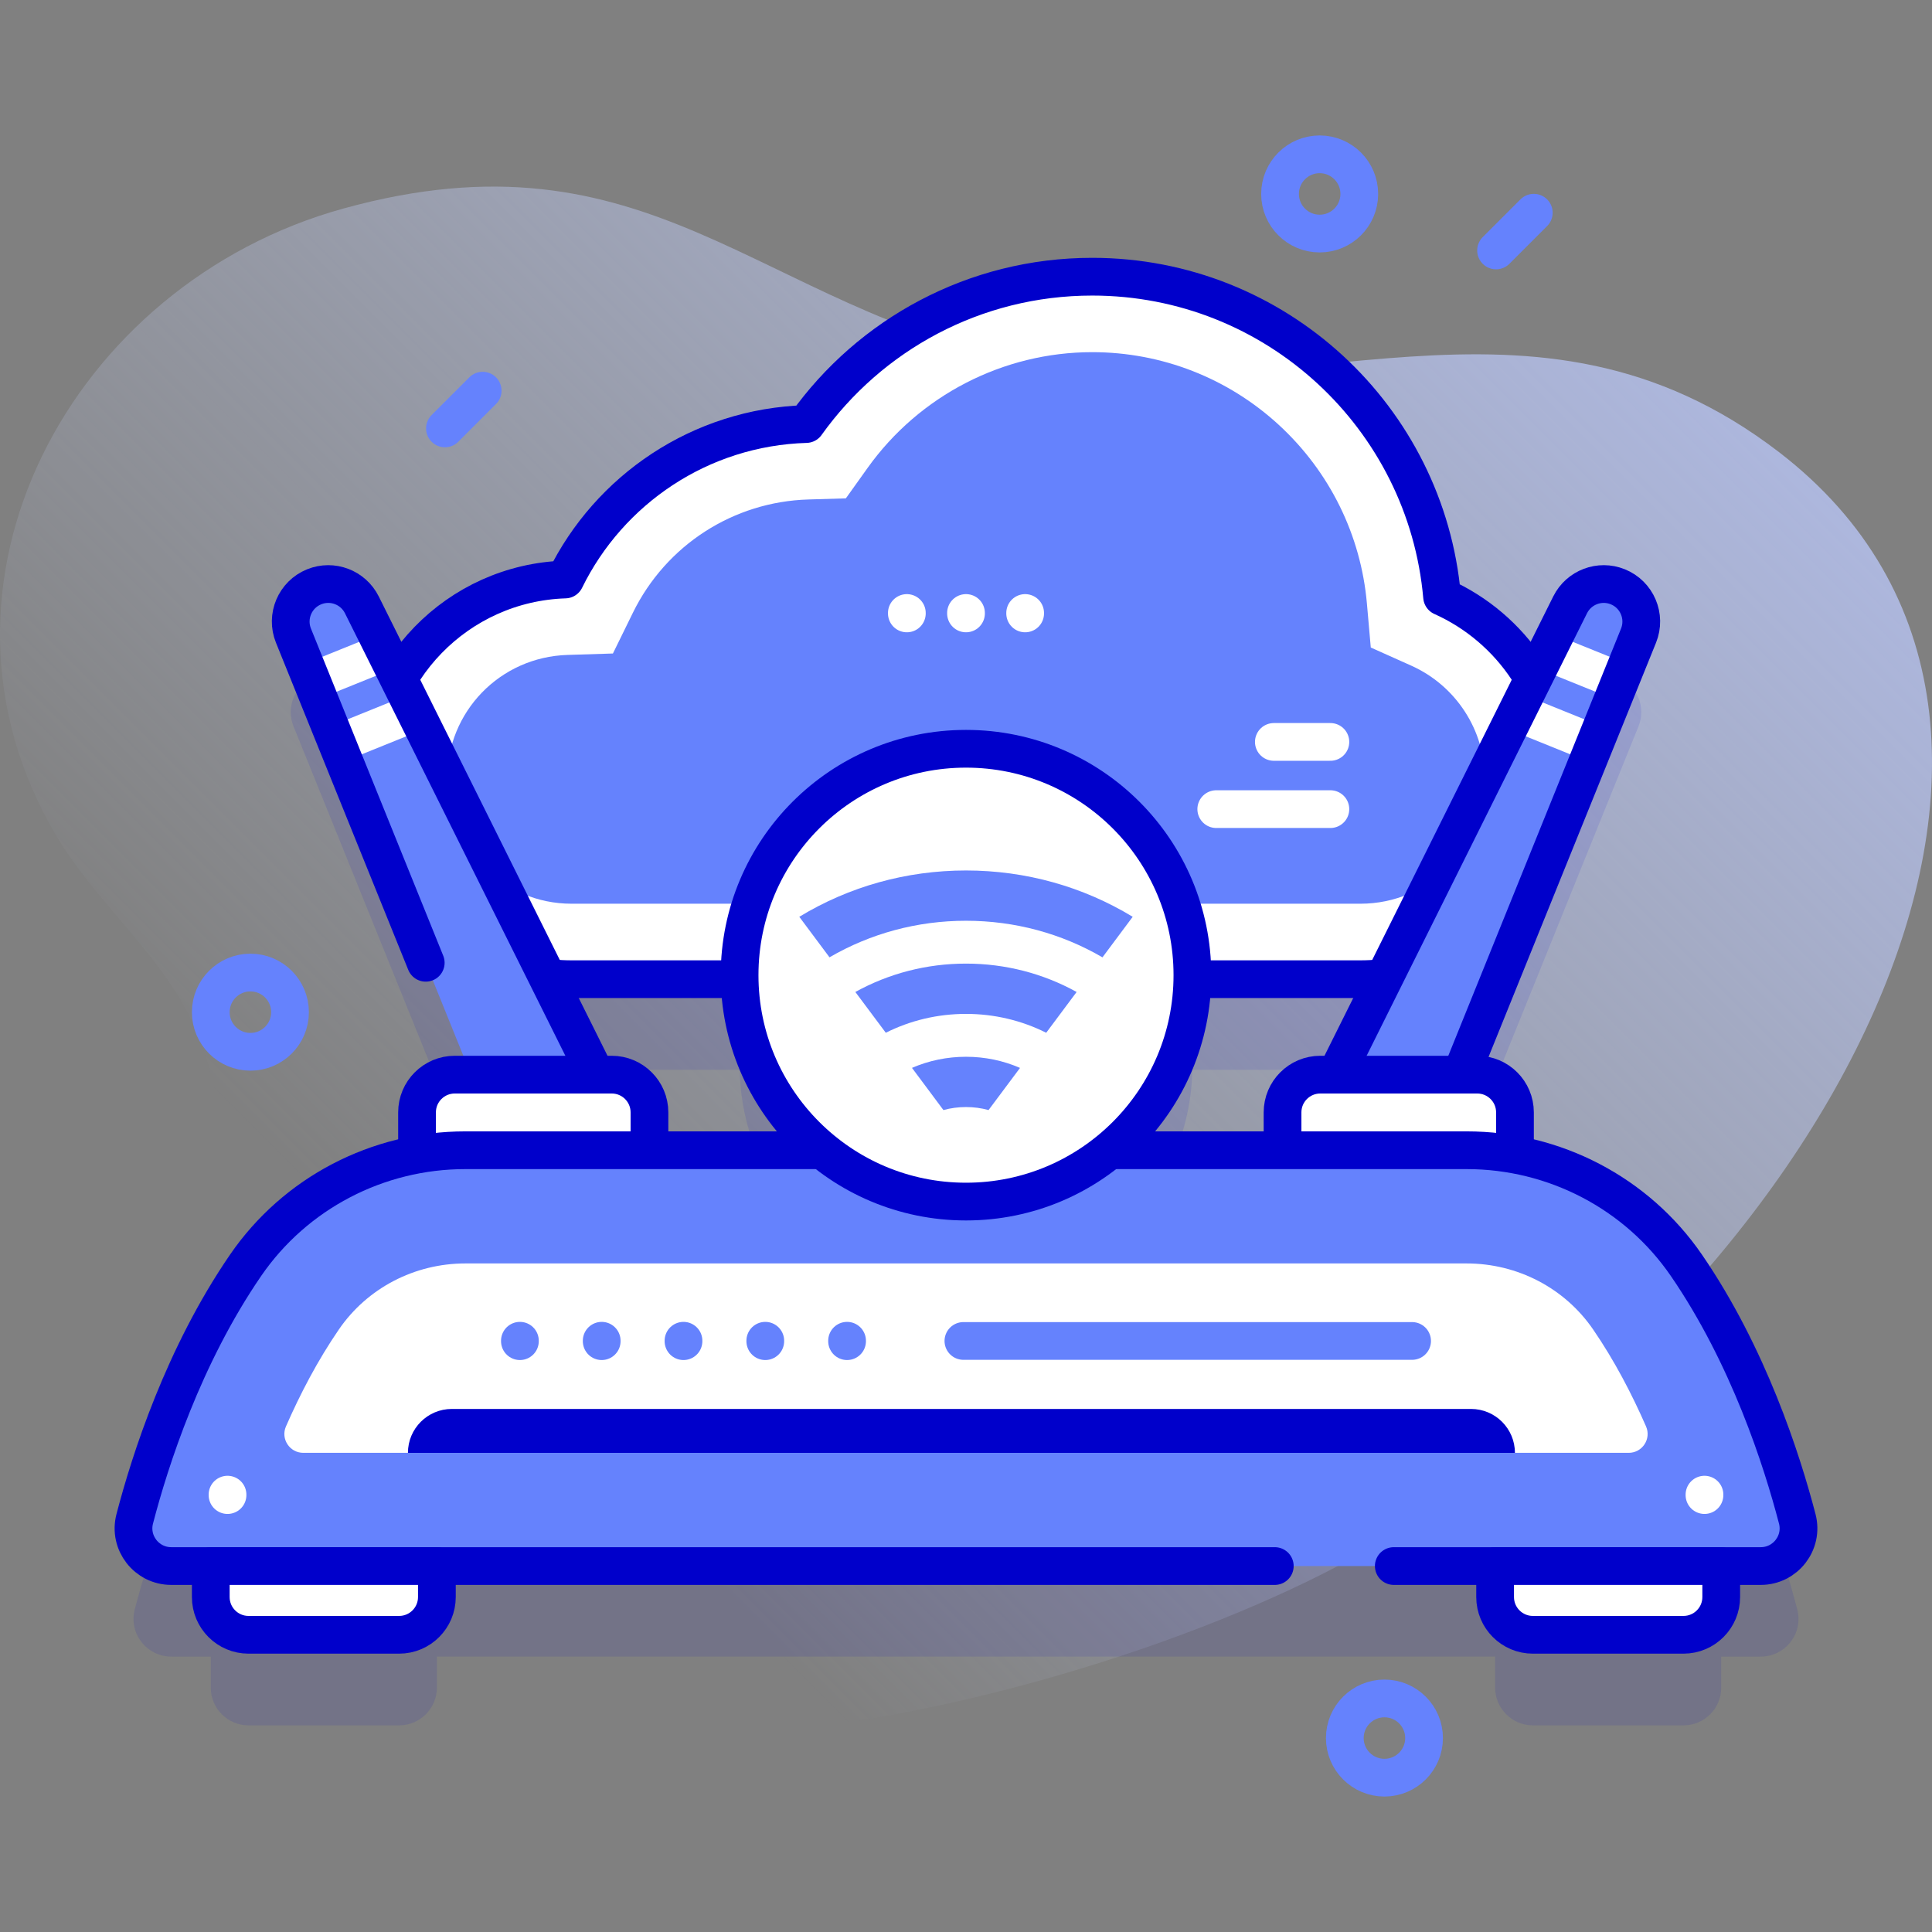 <?xml version="1.0" encoding="UTF-8"?>
<svg xmlns="http://www.w3.org/2000/svg" xmlns:xlink="http://www.w3.org/1999/xlink" version="1.1" id="Capa_1" x="0px" y="0px" viewBox="0 0 512 512" style="enable-background:new 0 0 512 512;" xml:space="preserve" width="512" height="512">
<rect x="0" y="0" width="512" height="512" fill="#808080" stroke="none"/>
<g>
	<g>
		<linearGradient id="SVGID_1_" gradientUnits="userSpaceOnUse" x1="111.635" y1="344.792" x2="510.47" y2="-54.043">
			<stop offset="0" style="stop-color:#D1DDFF;stop-opacity:0"></stop>
			<stop offset="1" style="stop-color:#B6C4FF"></stop>
		</linearGradient>
		<path style="fill:url(#SVGID_1_);" d="M471.476,119.837c-65.417-50.293-128.867-9.306-199.64-23.797&#10;&#9;&#9;&#9;C200.551,81.443,172.151,32.839,90.96,55.274C19.038,75.148-24.602,154.826,14.936,221.533&#10;&#9;&#9;&#9;c11.267,19.009,30.461,33.35,38.305,54.619c12.653,34.311-6.607,60.653-2.85,94.372c15.612,140.101,229.574,85.834,308.303,42.245&#10;&#9;&#9;&#9;C482.164,344.409,565.692,192.272,471.476,119.837z"></path>
	</g>
	<g>
		
			<circle style="fill:none;stroke:#6582FD;stroke-width:10;stroke-linecap:round;stroke-linejoin:round;stroke-miterlimit:10;" cx="349.725" cy="51.397" r="10.5"></circle>
		
			<circle style="fill:none;stroke:#6582FD;stroke-width:10;stroke-linecap:round;stroke-linejoin:round;stroke-miterlimit:10;" cx="66.359" cy="268.236" r="10.5"></circle>
		
			<circle style="fill:none;stroke:#6582FD;stroke-width:10;stroke-linecap:round;stroke-linejoin:round;stroke-miterlimit:10;" cx="366.89" cy="460.603" r="10.5"></circle>
		
			<line style="fill:none;stroke:#6582FD;stroke-width:10;stroke-linecap:round;stroke-linejoin:round;stroke-miterlimit:10;" x1="406.47" y1="56.374" x2="396.47" y2="66.374"></line>
		
			<line style="fill:none;stroke:#6582FD;stroke-width:10;stroke-linecap:round;stroke-linejoin:round;stroke-miterlimit:10;" x1="127.914" y1="103.533" x2="117.914" y2="113.533"></line>
		<g>
			<path style="opacity:0.1;fill:#0000CB;" d="M476.3,426.526c-4.08-15.63-12.95-43.25-29.37-67.18&#10;&#9;&#9;&#9;&#9;c-10.7-15.598-27.16-26.018-45.448-29.36v-11.195c0-5.523-4.477-10-10-10h-4.294l47.042-116.336&#10;&#9;&#9;&#9;&#9;c2.06-5.093-0.4-10.892-5.493-12.952h0c-4.815-1.947-10.318,0.138-12.634,4.788l-9.761,19.599&#10;&#9;&#9;&#9;&#9;c-5.564-9.544-14.021-17.195-24.175-21.743c-4.183-47.537-44.091-84.82-92.715-84.82c-31.26,0-58.919,15.41-75.8,39.047&#10;&#9;&#9;&#9;&#9;c-28.086,0.833-52.217,17.404-63.882,41.199c-18.841,0.592-35.197,11.019-44.112,26.315l-9.76-19.597&#10;&#9;&#9;&#9;&#9;c-2.316-4.649-7.819-6.735-12.634-4.788h0c-5.093,2.06-7.553,7.858-5.493,12.952l47.042,116.336h-4.294c-5.523,0-10,4.477-10,10&#10;&#9;&#9;&#9;&#9;v11.195c-18.288,3.342-34.748,13.761-45.448,29.36c-16.42,23.93-25.29,51.55-29.37,67.18c-1.64,6.32,3.15,12.49,9.69,12.49&#10;&#9;&#9;&#9;&#9;h10.474l-0.006,0.002v8.217c0,5.523,4.477,10,10,10h39.919c5.523,0,10-4.477,10-10v-8.219h280.444v8.219c0,5.523,4.477,10,10,10&#10;&#9;&#9;&#9;&#9;h39.919c5.523,0,10-4.477,10-10v-8.217l-0.005-0.002h10.473C473.15,439.016,477.94,432.846,476.3,426.526z M172.113,328.826&#10;&#9;&#9;&#9;&#9;v-10.034c0-5.523-4.477-10-10-10h-4.209l-12.794-25.688c2.084,0.249,4.2,0.392,6.351,0.392h44.566&#10;&#9;&#9;&#9;&#9;c0.319,18.262,8.781,34.536,21.928,45.33H172.113z M354.096,308.792h-4.209c-5.523,0-10,4.477-10,10v10.034h-45.842&#10;&#9;&#9;&#9;&#9;c13.147-10.794,21.609-27.068,21.928-45.33h44.566c2.151,0,4.267-0.143,6.351-0.392L354.096,308.792z"></path>
			<g>
				<g>
					<path style="fill:#FFFFFF;" d="M382.166,158.148c-4.183-47.537-44.092-84.82-92.715-84.82c-31.26,0-58.919,15.41-75.8,39.047&#10;&#9;&#9;&#9;&#9;&#9;&#9;c-28.086,0.833-52.217,17.404-63.882,41.199c-28.477,0.895-51.291,24.246-51.291,52.94c0,29.262,23.721,52.983,52.983,52.983&#10;&#9;&#9;&#9;&#9;&#9;&#9;h209.077c29.262,0,52.983-23.721,52.983-52.983C413.522,184.958,400.643,166.423,382.166,158.148z"></path>
					<path style="fill:#6582FD;" d="M151.461,239.496c-18.187,0-32.983-14.796-32.983-32.983c0-17.914,14.021-32.387,31.92-32.95&#10;&#9;&#9;&#9;&#9;&#9;&#9;l12.031-0.378l5.298-10.808c8.786-17.921,26.61-29.421,46.517-30.011l9.917-0.294l5.766-8.074&#10;&#9;&#9;&#9;&#9;&#9;&#9;c13.716-19.205,35.968-30.67,59.524-30.67c18.389,0,35.96,6.854,49.476,19.297c13.442,12.375,21.722,29.165,23.316,47.276&#10;&#9;&#9;&#9;&#9;&#9;&#9;l1.029,11.7l10.719,4.8c11.864,5.313,19.53,17.133,19.53,30.112c0,18.187-14.796,32.983-32.983,32.983H151.461z"></path>
					<g>
						
							<line style="fill:none;stroke:#FFFFFF;stroke-width:10;stroke-linecap:round;stroke-linejoin:round;stroke-miterlimit:10;" x1="240.324" y1="162.45" x2="240.324" y2="162.565"></line>
						
							<line style="fill:none;stroke:#FFFFFF;stroke-width:10;stroke-linecap:round;stroke-linejoin:round;stroke-miterlimit:10;" x1="256" y1="162.45" x2="256" y2="162.565"></line>
						
							<line style="fill:none;stroke:#FFFFFF;stroke-width:10;stroke-linecap:round;stroke-linejoin:round;stroke-miterlimit:10;" x1="271.676" y1="162.45" x2="271.676" y2="162.565"></line>
					</g>
					<g>
						
							<line style="fill:none;stroke:#FFFFFF;stroke-width:10;stroke-linecap:round;stroke-linejoin:round;stroke-miterlimit:10;" x1="352.565" y1="196.616" x2="337.585" y2="196.616"></line>
						
							<line style="fill:none;stroke:#FFFFFF;stroke-width:10;stroke-linecap:round;stroke-linejoin:round;stroke-miterlimit:10;" x1="352.565" y1="214.428" x2="322.323" y2="214.428"></line>
					</g>
					<path style="fill:none;stroke:#0000CB;stroke-width:10;stroke-linecap:round;stroke-linejoin:round;stroke-miterlimit:10;" d="&#10;&#9;&#9;&#9;&#9;&#9;&#9;M382.166,158.148c-4.183-47.537-44.092-84.82-92.715-84.82c-31.26,0-58.919,15.41-75.8,39.047&#10;&#9;&#9;&#9;&#9;&#9;&#9;c-28.086,0.833-52.217,17.404-63.882,41.199c-28.477,0.895-51.291,24.246-51.291,52.94c0,29.262,23.721,52.983,52.983,52.983&#10;&#9;&#9;&#9;&#9;&#9;&#9;h209.077c29.262,0,52.983-23.721,52.983-52.983C413.522,184.958,400.643,166.423,382.166,158.148z"></path>
				</g>
			</g>
			<g>
				<g>
					<g>
						<g>
							<g>
								<g>
									<g>
										<path style="fill:#6582FD;" d="M381.797,298.122l-28.584-11.558l62.889-126.272c2.316-4.649,7.819-6.735,12.634-4.788l0,0&#10;&#9;&#9;&#9;&#9;&#9;&#9;&#9;&#9;&#9;&#9;&#9;c5.093,2.06,7.553,7.858,5.493,12.952L381.797,298.122z"></path>
										<g>
											<g>
												<g>
													<polygon style="fill:#FFFFFF;" points="424.508,192.5 420.758,201.77 399.678,193.25 404.158,184.27 &#9;&#9;&#9;&#9;&#9;&#9;&#9;&#9;&#9;&#9;&#9;&#9;&#9;"></polygon>
												</g>
											</g>
											<g>
												<g>
													<polygon style="fill:#FFFFFF;" points="431.208,175.92 427.458,185.19 407.678,177.2 412.148,168.22 &#9;&#9;&#9;&#9;&#9;&#9;&#9;&#9;&#9;&#9;&#9;&#9;&#9;"></polygon>
												</g>
											</g>
										</g>
										
											<path style="fill:none;stroke:#0000CB;stroke-width:10;stroke-linecap:round;stroke-linejoin:round;stroke-miterlimit:10;" d="&#10;&#9;&#9;&#9;&#9;&#9;&#9;&#9;&#9;&#9;&#9;&#9;M381.797,298.122l-28.584-11.558l62.889-126.272c2.316-4.649,7.819-6.735,12.634-4.788l0,0&#10;&#9;&#9;&#9;&#9;&#9;&#9;&#9;&#9;&#9;&#9;&#9;c5.093,2.06,7.553,7.858,5.493,12.952L381.797,298.122z"></path>
									</g>
									<g>
										<path style="fill:#FFFFFF;" d="M401.482,324.824h-61.595v-30.033c0-5.523,4.477-10,10-10h41.595c5.523,0,10,4.477,10,10&#10;&#9;&#9;&#9;&#9;&#9;&#9;&#9;&#9;&#9;&#9;&#9;V324.824z"></path>
										
											<path style="fill:none;stroke:#0000CB;stroke-width:10;stroke-linecap:round;stroke-linejoin:round;stroke-miterlimit:10;" d="&#10;&#9;&#9;&#9;&#9;&#9;&#9;&#9;&#9;&#9;&#9;&#9;M401.482,324.824h-61.595v-30.033c0-5.523,4.477-10,10-10h41.595c5.523,0,10,4.477,10,10V324.824z"></path>
									</g>
								</g>
								<g>
									<g>
										<path style="fill:#6582FD;" d="M130.203,298.122l28.584-11.558L95.897,160.292c-2.316-4.649-7.819-6.735-12.634-4.788h0&#10;&#9;&#9;&#9;&#9;&#9;&#9;&#9;&#9;&#9;&#9;&#9;c-5.093,2.06-7.553,7.858-5.493,12.952L130.203,298.122z"></path>
										<g>
											<g>
												<g>
													<polygon style="fill:#FFFFFF;" points="87.492,192.5 91.242,201.77 112.322,193.25 107.842,184.27 &#9;&#9;&#9;&#9;&#9;&#9;&#9;&#9;&#9;&#9;&#9;&#9;&#9;"></polygon>
												</g>
											</g>
											<g>
												<g>
													<polygon style="fill:#FFFFFF;" points="80.792,175.92 84.542,185.19 104.322,177.2 99.852,168.22 &#9;&#9;&#9;&#9;&#9;&#9;&#9;&#9;&#9;&#9;&#9;&#9;&#9;"></polygon>
												</g>
											</g>
										</g>
										
											<path style="fill:none;stroke:#0000CB;stroke-width:10;stroke-linecap:round;stroke-linejoin:round;stroke-miterlimit:10;" d="&#10;&#9;&#9;&#9;&#9;&#9;&#9;&#9;&#9;&#9;&#9;&#9;M157.456,283.893L95.897,160.292c-2.316-4.649-7.819-6.735-12.634-4.788l0,0c-5.093,2.06-7.553,7.858-5.493,12.952&#10;&#9;&#9;&#9;&#9;&#9;&#9;&#9;&#9;&#9;&#9;&#9;l35.055,86.691"></path>
									</g>
									<g>
										<path style="fill:#FFFFFF;" d="M110.518,324.824h61.595v-30.033c0-5.523-4.477-10-10-10h-41.595c-5.523,0-10,4.477-10,10&#10;&#9;&#9;&#9;&#9;&#9;&#9;&#9;&#9;&#9;&#9;&#9;V324.824z"></path>
										
											<path style="fill:none;stroke:#0000CB;stroke-width:10;stroke-linecap:round;stroke-linejoin:round;stroke-miterlimit:10;" d="&#10;&#9;&#9;&#9;&#9;&#9;&#9;&#9;&#9;&#9;&#9;&#9;M110.518,324.824h61.595v-30.033c0-5.523-4.477-10-10-10h-41.595c-5.523,0-10,4.477-10,10V324.824z"></path>
									</g>
								</g>
							</g>
							<g>
								<path style="fill:#6582FD;" d="M466.61,415.016H45.39c-6.54,0-11.33-6.17-9.69-12.49c4.08-15.63,12.95-43.25,29.37-67.18&#10;&#9;&#9;&#9;&#9;&#9;&#9;&#9;&#9;&#9;c13.15-19.17,35-30.52,58.25-30.52h265.36c23.25,0,45.1,11.35,58.25,30.52c16.42,23.93,25.29,51.55,29.37,67.18&#10;&#9;&#9;&#9;&#9;&#9;&#9;&#9;&#9;&#9;C477.94,408.846,473.15,415.016,466.61,415.016z"></path>
								<path style="fill:#FFFFFF;" d="M431.63,385.016h-30.16l-146.681-5l-146.681,5H80.37c-3.6,0-6.03-3.69-4.59-6.99&#10;&#9;&#9;&#9;&#9;&#9;&#9;&#9;&#9;&#9;c3.73-8.53,8.36-17.45,14.03-25.71c7.51-10.95,20.04-17.49,33.51-17.49h265.36c13.47,0,26,6.54,33.51,17.49&#10;&#9;&#9;&#9;&#9;&#9;&#9;&#9;&#9;&#9;c5.67,8.26,10.3,17.18,14.03,25.71C437.66,381.326,435.23,385.016,431.63,385.016z"></path>
								
									<path style="fill:none;stroke:#0000CB;stroke-width:10;stroke-linecap:round;stroke-linejoin:round;stroke-miterlimit:10;" d="&#10;&#9;&#9;&#9;&#9;&#9;&#9;&#9;&#9;&#9;M369.368,415.018h97.243c6.536,0,11.331-6.17,9.684-12.496c-4.071-15.628-12.945-43.243-29.364-67.178&#10;&#9;&#9;&#9;&#9;&#9;&#9;&#9;&#9;&#9;c-13.15-19.17-35.001-30.52-58.248-30.52H123.316c-23.247,0-45.098,11.35-58.248,30.52&#10;&#9;&#9;&#9;&#9;&#9;&#9;&#9;&#9;&#9;c-16.419,23.935-25.293,51.55-29.364,67.178c-1.648,6.326,3.147,12.496,9.684,12.496h292.443"></path>
								<g>
									<g>
										<path style="fill:#FFFFFF;" d="M105.778,433.235H65.858c-5.523,0-10-4.477-10-10v-8.217h59.919v8.217&#10;&#9;&#9;&#9;&#9;&#9;&#9;&#9;&#9;&#9;&#9;&#9;C115.778,428.758,111.301,433.235,105.778,433.235z"></path>
										
											<path style="fill:none;stroke:#0000CB;stroke-width:10;stroke-linecap:round;stroke-linejoin:round;stroke-miterlimit:10;" d="&#10;&#9;&#9;&#9;&#9;&#9;&#9;&#9;&#9;&#9;&#9;&#9;M105.778,433.235H65.858c-5.523,0-10-4.477-10-10v-8.217h59.919v8.217C115.778,428.758,111.301,433.235,105.778,433.235z"></path>
									</g>
									<g>
										<path style="fill:#FFFFFF;" d="M446.142,433.235h-39.919c-5.523,0-10-4.477-10-10v-8.217h59.919v8.217&#10;&#9;&#9;&#9;&#9;&#9;&#9;&#9;&#9;&#9;&#9;&#9;C456.142,428.758,451.664,433.235,446.142,433.235z"></path>
										
											<path style="fill:none;stroke:#0000CB;stroke-width:10;stroke-linecap:round;stroke-linejoin:round;stroke-miterlimit:10;" d="&#10;&#9;&#9;&#9;&#9;&#9;&#9;&#9;&#9;&#9;&#9;&#9;M446.142,433.235h-39.919c-5.523,0-10-4.477-10-10v-8.217h59.919v8.217C456.142,428.758,451.664,433.235,446.142,433.235z&#10;&#9;&#9;&#9;&#9;&#9;&#9;&#9;&#9;&#9;&#9;&#9;"></path>
									</g>
								</g>
							</g>
						</g>
						<path style="fill:#0000CB;" d="M401.47,385.018H108.108l0,0c0-6.424,5.208-11.632,11.632-11.632h270.097&#10;&#9;&#9;&#9;&#9;&#9;&#9;&#9;C396.262,373.386,401.47,378.594,401.47,385.018L401.47,385.018z"></path>
						<g>
							<g>
								
									<line style="fill:none;stroke:#FFFFFF;stroke-width:10;stroke-linecap:round;stroke-linejoin:round;stroke-miterlimit:10;" x1="60.296" y1="396.097" x2="60.296" y2="396.212"></line>
							</g>
							<g>
								
									<line style="fill:none;stroke:#FFFFFF;stroke-width:10;stroke-linecap:round;stroke-linejoin:round;stroke-miterlimit:10;" x1="451.704" y1="396.097" x2="451.704" y2="396.212"></line>
							</g>
						</g>
						<g>
							<g>
								
									<line style="fill:none;stroke:#6582FD;stroke-width:10;stroke-linecap:round;stroke-linejoin:round;stroke-miterlimit:10;" x1="181.132" y1="355.311" x2="181.132" y2="355.426"></line>
								
									<line style="fill:none;stroke:#6582FD;stroke-width:10;stroke-linecap:round;stroke-linejoin:round;stroke-miterlimit:10;" x1="202.807" y1="355.311" x2="202.807" y2="355.426"></line>
								
									<line style="fill:none;stroke:#6582FD;stroke-width:10;stroke-linecap:round;stroke-linejoin:round;stroke-miterlimit:10;" x1="224.483" y1="355.311" x2="224.483" y2="355.426"></line>
								
									<line style="fill:none;stroke:#6582FD;stroke-width:10;stroke-linecap:round;stroke-linejoin:round;stroke-miterlimit:10;" x1="137.781" y1="355.311" x2="137.781" y2="355.426"></line>
								
									<line style="fill:none;stroke:#6582FD;stroke-width:10;stroke-linecap:round;stroke-linejoin:round;stroke-miterlimit:10;" x1="159.456" y1="355.311" x2="159.456" y2="355.426"></line>
							</g>
							
								<line style="fill:none;stroke:#6582FD;stroke-width:10;stroke-linecap:round;stroke-linejoin:round;stroke-miterlimit:10;" x1="255.312" y1="355.368" x2="374.219" y2="355.368"></line>
						</g>
					</g>
					<g>
						<g>
							<circle style="fill:#FFFFFF;" cx="256" cy="258.432" r="60"></circle>
							
								<circle style="fill:none;stroke:#0000CB;stroke-width:10;stroke-linecap:round;stroke-linejoin:round;stroke-miterlimit:10;" cx="256" cy="258.432" r="60"></circle>
						</g>
						<g>
							<g>
								<path style="fill:#6582FD;" d="M300.179,242.961l-8.014,10.746c-10.868-6.332-23.258-9.696-36.165-9.696&#10;&#9;&#9;&#9;&#9;&#9;&#9;&#9;&#9;&#9;s-25.305,3.364-36.173,9.688l-8.006-10.738c13.189-8.006,28.357-12.276,44.179-12.276S286.99,234.955,300.179,242.961z"></path>
							</g>
							<g>
								<path style="fill:#6582FD;" d="M285.316,262.885l-8.06,10.807c-6.515-3.265-13.752-5-21.256-5s-14.742,1.728-21.256,5&#10;&#9;&#9;&#9;&#9;&#9;&#9;&#9;&#9;&#9;l-8.067-10.807c8.882-4.909,18.897-7.519,29.323-7.519C266.419,255.366,276.442,257.977,285.316,262.885z"></path>
							</g>
							<g>
								<path style="fill:#6582FD;" d="M270.315,283.008l-8.341,11.172c-1.925-0.533-3.927-0.799-5.974-0.799&#10;&#9;&#9;&#9;&#9;&#9;&#9;&#9;&#9;&#9;c-2.055,0-4.056,0.266-5.982,0.799L241.685,283c4.46-1.933,9.308-2.945,14.315-2.945&#10;&#9;&#9;&#9;&#9;&#9;&#9;&#9;&#9;&#9;C261.008,280.055,265.856,281.067,270.315,283.008z"></path>
							</g>
						</g>
					</g>
				</g>
			</g>
		</g>
	</g>
</g>















</svg>
